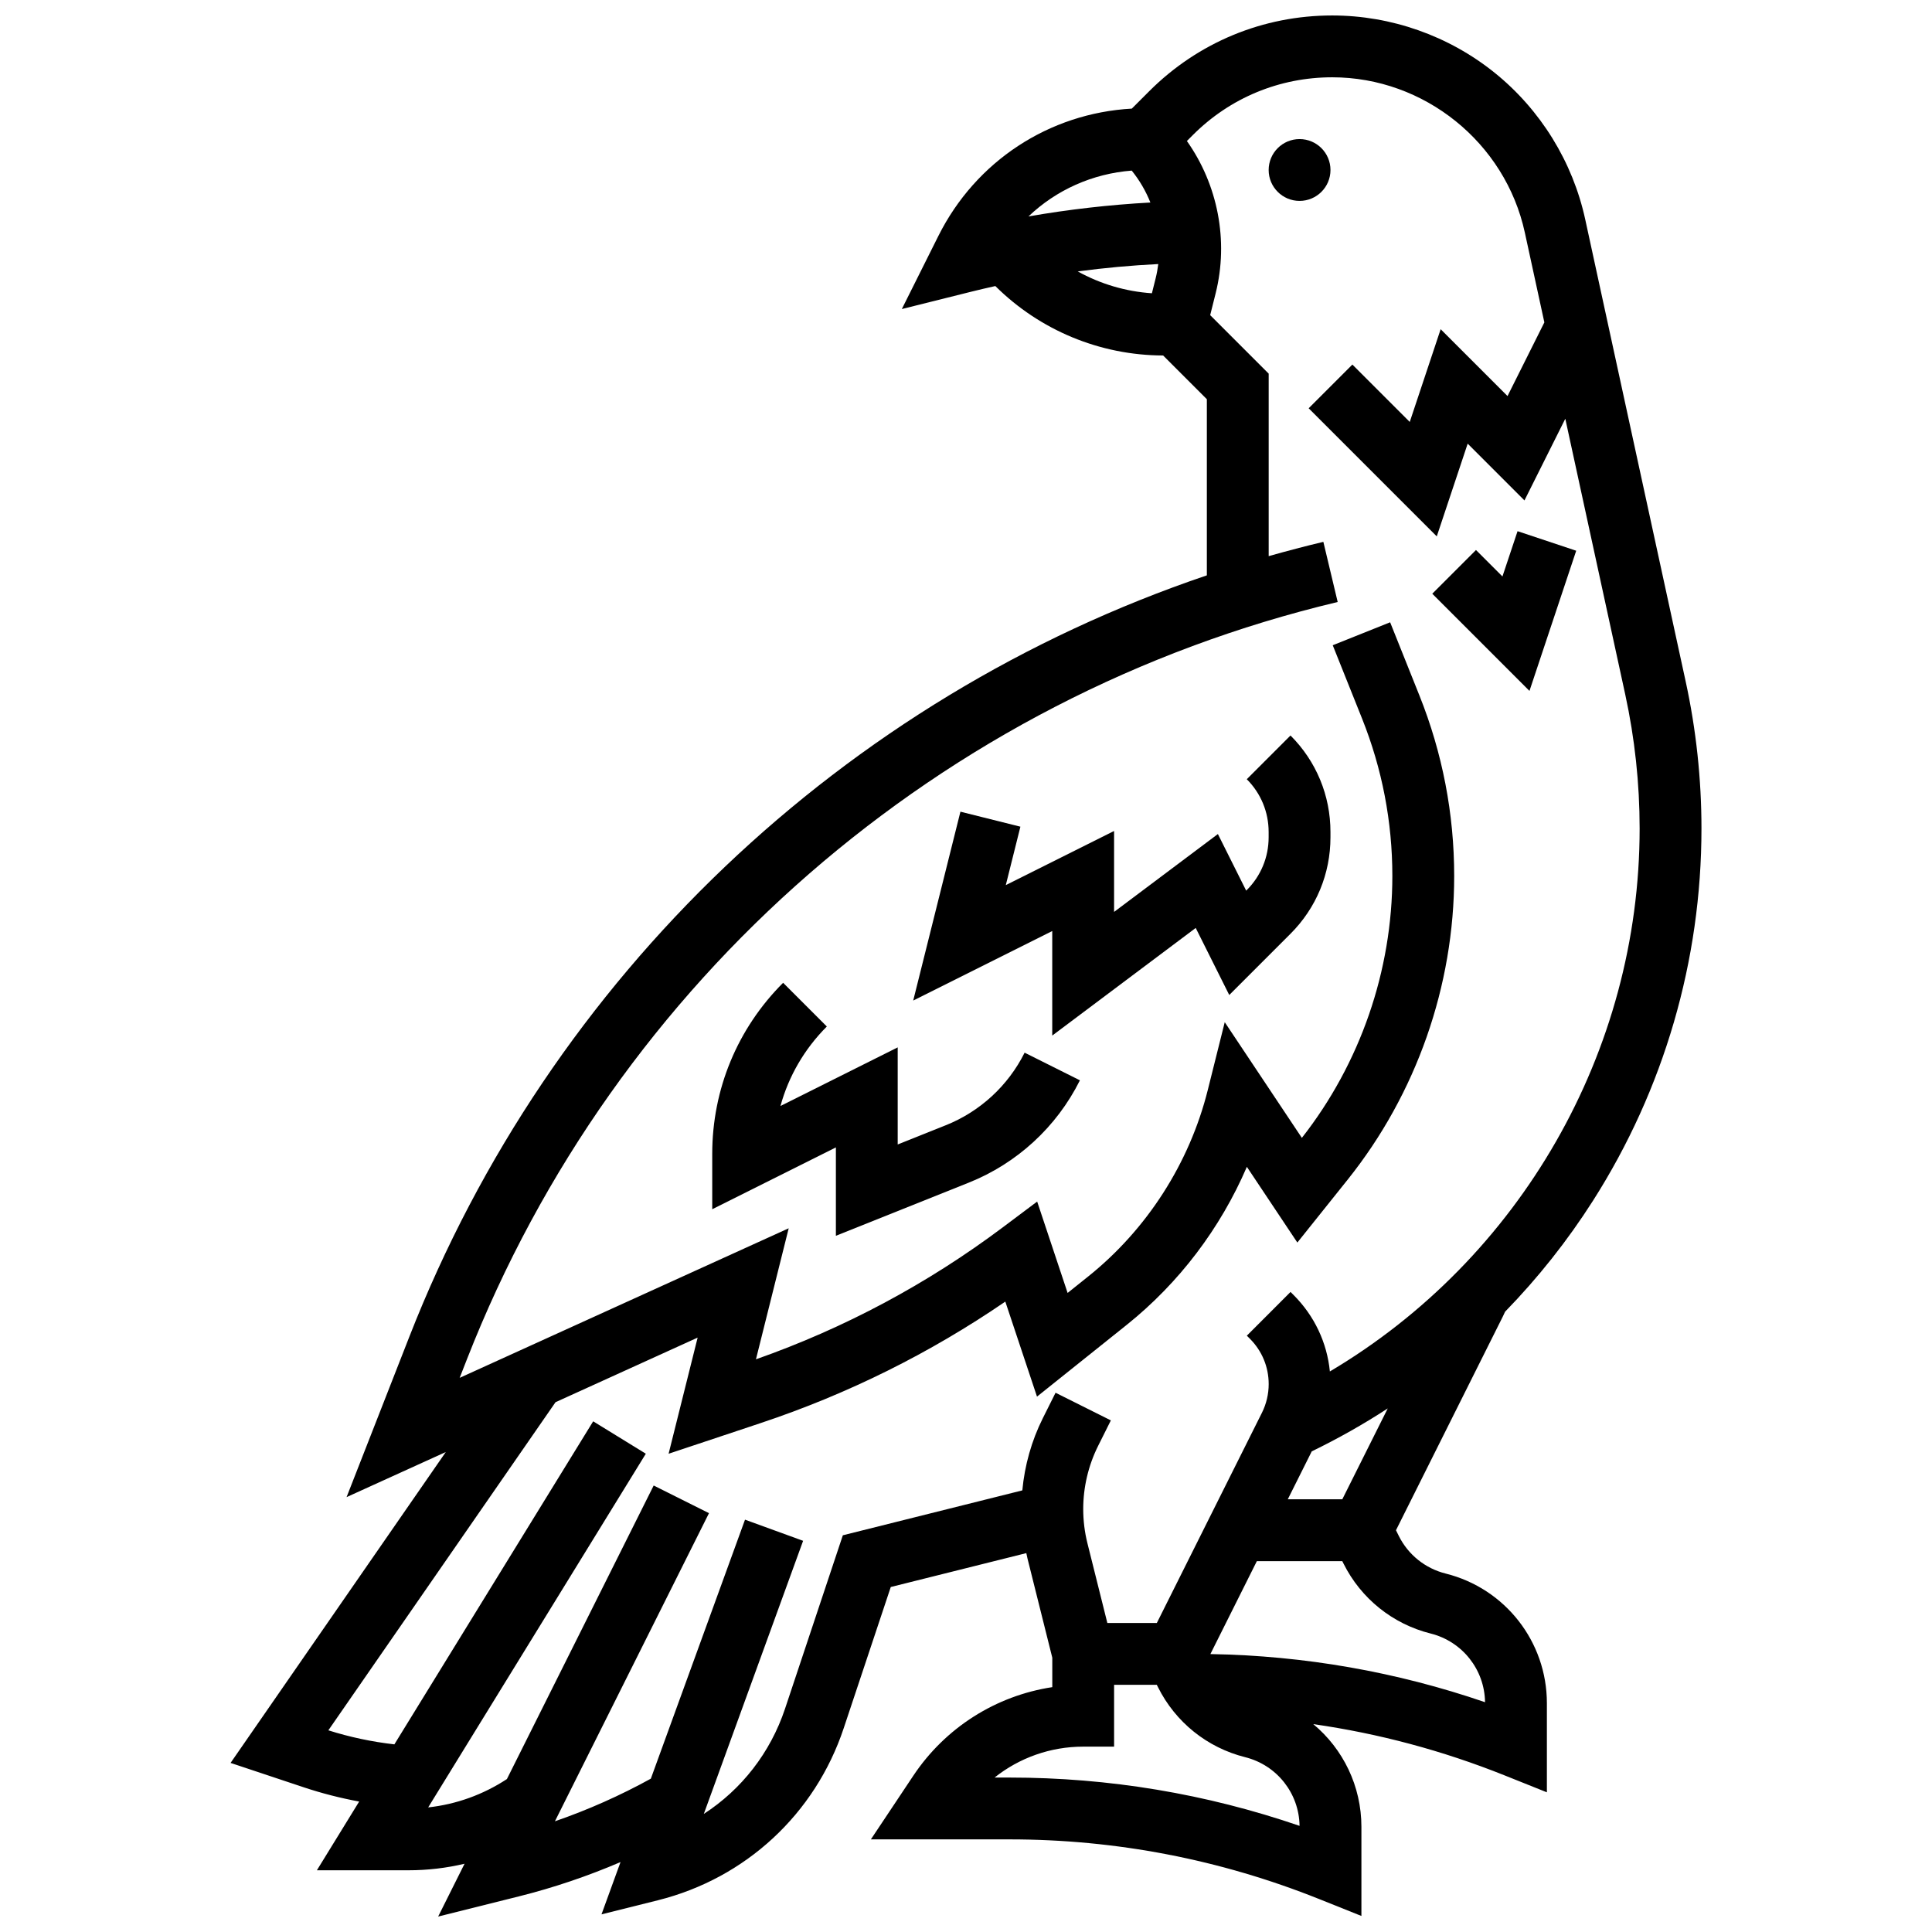 <?xml version="1.0" encoding="UTF-8"?>
<!-- Uploaded to: ICON Repo, www.iconrepo.com, Generator: ICON Repo Mixer Tools -->
<svg width="800px" height="800px" version="1.1" viewBox="144 144 512 512" xmlns="http://www.w3.org/2000/svg">
 <defs>
  <clipPath id="a">
   <path d="m205 148.09h390v503.81h-390z"/>
  </clipPath>
 </defs>
 <path d="m496.59 189.05c0 4.527-3.668 8.191-8.191 8.191-4.523 0-8.191-3.664-8.191-8.191 0-4.523 3.668-8.191 8.191-8.191 4.523 0 8.191 3.668 8.191 8.191"/>
 <path d="m561.71 289.95-15.543-5.18-4.004 12-7.012-7.012-11.586 11.586 25.758 25.758z"/>
 <path d="m474.41 350.5c3.734 3.734 5.793 8.703 5.793 13.984v1.406c0 5.281-2.059 10.25-5.793 13.984l-0.156 0.156-7.5-15-27.512 20.637v-21.449l-28.695 14.348 3.871-15.488-15.895-3.973-12.512 50.051 36.844-18.422v27.703l38.023-28.52 8.887 17.77 16.23-16.23c6.832-6.832 10.59-15.91 10.59-25.57v-1.406c0-9.66-3.762-18.738-10.59-25.57z"/>
 <path d="m394.62 442.21-12.719 5.086v-25.73l-31.07 15.535c2.164-7.891 6.348-15.121 12.289-21.066l-11.586-11.586c-12.113 12.113-18.785 28.219-18.785 45.348v14.66l32.77-16.383v23.422l35.188-14.074c12.832-5.133 23.305-14.77 29.484-27.129l-14.656-7.328c-4.383 8.773-11.812 15.605-20.914 19.246z"/>
 <g clip-path="url(#a)">
  <path d="m542.86 491.62c8.707-8.945 16.531-18.793 23.316-29.445 18.797-29.52 28.73-63.617 28.73-98.613 0-13.09-1.41-26.211-4.191-39l-26.613-122.42c-3.316-15.254-11.836-29.055-23.992-38.852s-27.449-15.191-43.062-15.191c-18.328 0-35.562 7.137-48.52 20.098l-4.586 4.586c-21.918 1.227-41.34 13.91-51.254 33.73l-9.691 19.387 18.258-4.562c2.164-0.543 4.34-1.047 6.519-1.531 11.785 11.703 27.715 18.355 44.465 18.402l11.59 11.59v46.676c-96.219 32.586-173.94 106.16-211.34 201.75l-16.645 42.531 26.297-11.953-57.035 82.387 19.395 6.465c4.805 1.602 9.711 2.852 14.684 3.773l-11.207 18.215h24.258c5.062 0 10.047-0.586 14.879-1.734l-7 14 21.395-5.348c9.219-2.305 18.219-5.359 26.934-9.09l-5.039 13.855 14.953-3.738c23.25-5.812 41.656-22.855 49.234-45.594l12.473-37.422 35.922-8.98c0.102 0.453 0.184 0.914 0.297 1.367l6.586 26.344v7.805c-14.922 2.273-28.309 10.691-36.836 23.477l-11.238 16.867h36.727c28.227 0 55.828 5.316 82.035 15.801l11.234 4.496v-23.613c0-10.809-4.867-20.664-12.754-27.227 17.312 2.477 34.266 7.012 50.672 13.574l11.234 4.496v-23.613c0-16.281-11.031-30.41-26.828-34.359-5.398-1.352-9.922-4.977-12.406-9.953l-0.758-1.527 28.277-56.555c0.223-0.441 0.434-0.895 0.637-1.348zm-57.586 49.711 6.352-12.703c6.969-3.391 13.703-7.18 20.141-11.383l-12.043 24.086zm-41.355-352.12c2.078 2.574 3.738 5.426 4.945 8.457-10.832 0.594-21.629 1.824-32.312 3.691 7.348-7.008 16.949-11.344 27.367-12.148zm7.035 24.766c-0.16 1.266-0.383 2.523-0.695 3.773l-0.992 3.969c-6.957-0.465-13.652-2.465-19.652-5.789 7.086-0.949 14.207-1.598 21.34-1.953zm-83.594 336.89-15.316 45.953c-3.898 11.691-11.535 21.414-21.527 27.887l26.316-72.375-15.398-5.602-24.957 68.637c-8.141 4.484-16.645 8.266-25.418 11.293l40.828-81.656-14.656-7.328-38.898 77.797c-6.312 4.133-13.414 6.695-20.863 7.508l57.68-93.73-13.953-8.586-52.684 85.609c-5.934-0.676-11.797-1.914-17.496-3.719l60.203-86.957 37.66-17.117-7.695 30.777 24.453-8.148c23.047-7.684 44.789-18.484 64.781-32.172l8.395 25.184 23.762-19.008c13.883-11.105 24.852-25.617 31.855-41.891l13.379 20.066 13.336-16.672c18.203-22.754 28.227-51.328 28.227-80.469 0-16.461-3.102-32.555-9.215-47.84l-7.758-19.395-15.211 6.086 7.758 19.395c5.336 13.34 8.039 27.387 8.039 41.754 0 25.078-8.508 49.68-23.98 69.402l-20.438-30.66-4.492 17.965c-4.852 19.402-16.121 36.969-31.738 49.461l-5.41 4.328-8.07-24.215-9.094 6.82c-19.945 14.961-41.941 26.719-65.43 34.984l8.68-34.723-87.199 39.637 1.934-4.941c39.375-100.62 125.64-175.64 230.75-200.67l-3.797-15.938c-4.871 1.16-9.699 2.426-14.488 3.789v-48.367l-15.504-15.504 1.449-5.789c3.488-13.957 0.57-28.781-7.621-40.359l1.578-1.578c9.863-9.871 22.98-15.305 36.934-15.305 24.395 0 45.859 17.301 51.043 41.137l5.176 23.816-9.762 19.523-17.719-17.719-8.191 24.578-15.203-15.203-11.586 11.586 33.949 33.949 8.191-24.578 15.047 15.047 10.824-21.648 15.883 73.066c2.531 11.648 3.816 23.598 3.816 35.523 0 59.215-31.754 114.05-82.09 143.89-0.758-7.652-4.106-14.746-9.613-20.258l-0.812-0.812-11.582 11.59 0.812 0.809c3.211 3.215 4.981 7.484 4.981 12.023 0 2.625-0.621 5.258-1.797 7.606l-27.844 55.695h-13.117l-5.277-21.117c-0.742-2.965-1.117-6.019-1.117-9.078 0-5.781 1.367-11.566 3.949-16.738l3.375-6.754-14.656-7.328-3.375 6.754c-2.981 5.957-4.812 12.488-5.43 19.125zm44.156 64.203h-3.949c6.586-5.242 14.824-8.191 23.488-8.191h8.191v-16.383h11.32l0.328 0.656c4.629 9.258 13.043 16.008 23.086 18.52 8.402 2.102 14.297 9.562 14.414 18.199-24.758-8.5-50.562-12.801-76.879-12.801zm111.62-38.168c8.402 2.102 14.297 9.562 14.414 18.199-23.461-8.051-47.863-12.328-72.742-12.754l-0.02-0.047 12.289-24.578h22.645l0.328 0.656c4.629 9.262 13.043 16.012 23.086 18.523z"/>
 </g>
</svg>
